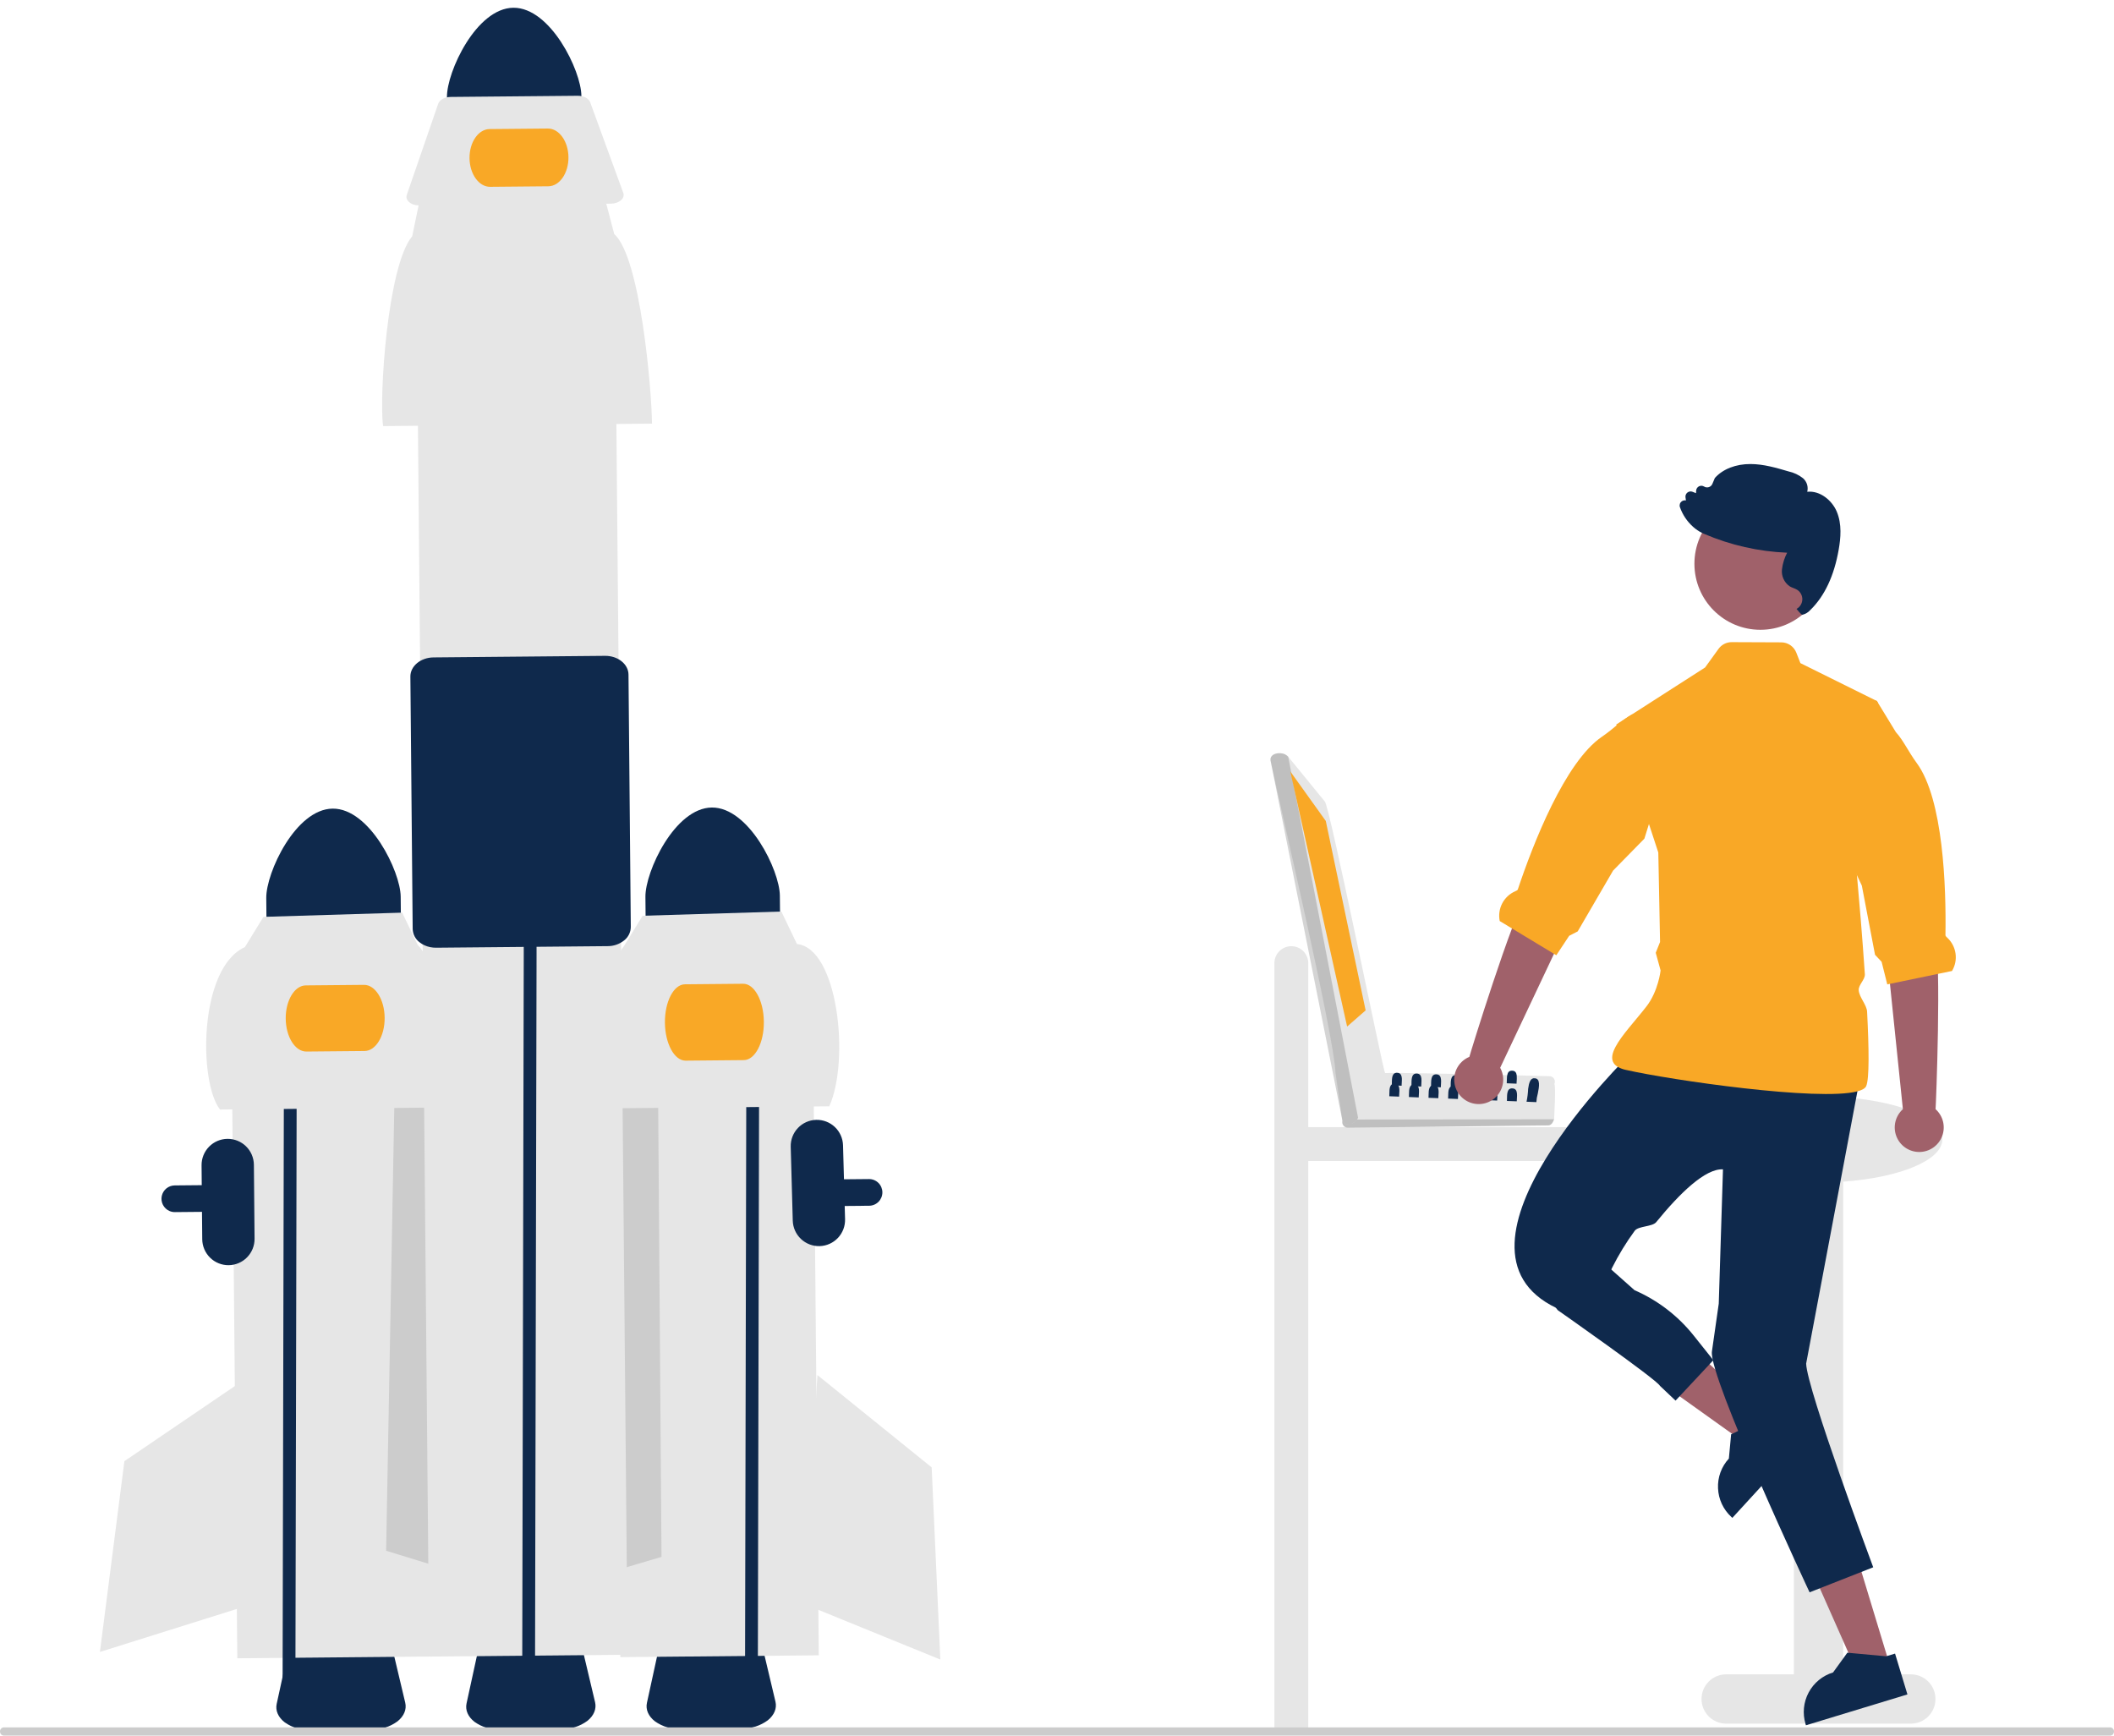 <svg width="514" height="422" viewBox="0 0 514 422" fill="none" xmlns="http://www.w3.org/2000/svg">
<path d="M313.975 230.061C315.066 230.061 316.113 230.495 316.885 231.268C317.657 232.041 318.091 233.089 318.091 234.182V274.047H397.047C398.139 274.047 399.186 274.481 399.958 275.254C400.73 276.027 401.163 277.075 401.163 278.168C401.163 279.261 400.73 280.309 399.958 281.082C399.186 281.855 398.139 282.289 397.047 282.289H318.091V420.153H309.858V234.182C309.858 233.089 310.292 232.041 311.064 231.268C311.836 230.495 312.883 230.061 313.975 230.061V230.061Z" fill="#E6E6E6"/>
<path d="M90.385 420.534L75.537 420.67C73.281 420.745 71.063 420.078 69.221 418.771C67.631 417.541 66.922 415.905 67.276 414.282L70.468 399.643C71.07 396.881 74.501 394.849 78.626 394.811L86.826 394.736C90.951 394.698 94.419 396.667 95.071 399.417L98.529 413.995C98.912 415.612 98.233 417.261 96.666 418.519C94.848 419.86 92.642 420.567 90.385 420.534V420.534Z" fill="#0F294C"/>
<path d="M180.405 420.289L165.557 420.425C163.301 420.499 161.082 419.832 159.24 418.525C157.651 417.295 156.942 415.659 157.296 414.036L160.488 399.397C161.089 396.636 164.521 394.603 168.646 394.565L176.845 394.49C180.971 394.452 184.439 396.422 185.091 399.172L188.548 413.75C188.932 415.366 188.252 417.015 186.686 418.274C184.868 419.614 182.662 420.322 180.405 420.289V420.289Z" fill="#0F294C"/>
<path d="M41.167 294.428C40.494 294.123 39.946 293.598 39.612 292.938C39.279 292.278 39.18 291.525 39.333 290.801C39.486 290.078 39.88 289.429 40.452 288.961C41.023 288.492 41.737 288.234 42.475 288.227L211.273 286.68C211.699 286.676 212.121 286.756 212.515 286.915C212.91 287.075 213.27 287.31 213.573 287.609C213.877 287.907 214.119 288.263 214.286 288.655C214.452 289.047 214.54 289.468 214.544 289.894L214.544 289.894C214.551 290.754 214.216 291.582 213.614 292.196C213.012 292.81 212.192 293.16 211.332 293.168L211.332 293.168L42.535 294.715C42.063 294.721 41.596 294.623 41.167 294.428Z" fill="#0F294C"/>
<path d="M104.464 239.663L56.213 240.105L57.698 403.198L105.948 402.755L104.464 239.663Z" fill="#E6E6E6"/>
<path d="M105.742 236.757L96.004 261.868L93.884 377.054L105.12 380.506L105.742 236.757Z" fill="#CCCCCC"/>
<path d="M80.886 196.612C71.859 196.701 64.687 212.206 64.74 218.309L64.84 229.358L97.526 229.059L97.425 218.01C97.367 211.907 89.913 196.536 80.886 196.612Z" fill="#0F294C"/>
<path d="M55.592 307.623C53.905 307.636 52.282 306.979 51.079 305.796C49.876 304.614 49.19 303.001 49.173 301.313L49.009 283.331C48.994 281.642 49.649 280.016 50.831 278.811C52.013 277.606 53.625 276.92 55.312 276.904C56.999 276.889 58.623 277.545 59.827 278.728C61.031 279.912 61.716 281.525 61.731 283.214L61.895 301.196C61.908 302.884 61.252 304.509 60.071 305.714C58.889 306.919 57.278 307.605 55.592 307.623Z" fill="#0F294C"/>
<path d="M69.07 240.729L69.062 228.847L72.174 228.828L72.184 240.671L71.816 413.283L68.702 413.312" fill="#0F294C"/>
<path d="M109.448 269.26L53.495 269.773C48.274 263.153 48.302 235.361 59.547 230.279L64.056 222.928L97.791 221.904L101.585 229.801C107.043 234.628 109.392 262.29 109.448 269.26Z" fill="#E6E6E6"/>
<path d="M88.645 255.546L74.496 255.676C71.765 255.701 69.511 252.113 69.47 247.68C69.43 243.246 71.619 239.618 74.35 239.593L88.499 239.463C91.23 239.438 93.484 243.026 93.525 247.459C93.565 251.893 91.376 255.521 88.645 255.546Z" fill="#F9A826"/>
<path d="M59.778 335.193L30.245 355.271L24.294 401.66L58.511 390.913L59.778 335.193Z" fill="#E6E6E6"/>
<path d="M197.594 239.386L149.343 239.829L150.828 402.921L199.078 402.479L197.594 239.386Z" fill="#E6E6E6"/>
<path d="M150.53 238.129L159.991 263.345L160.84 378.548L149.567 381.876L150.53 238.129Z" fill="#CCCCCC"/>
<path d="M173.075 196.344C164.048 196.434 156.875 211.939 156.928 218.042L157.029 229.091L189.714 228.791L189.614 217.742C189.555 211.639 182.102 196.268 173.075 196.344Z" fill="#0F294C"/>
<path d="M181.492 246.526L181.483 234.644L184.596 234.623L184.605 246.468L184.237 419.08L181.124 419.108" fill="#0F294C"/>
<path d="M201.637 268.993L145.684 269.506C144.817 263.587 146.588 236.075 151.736 230.011L156.245 222.661L189.98 221.636L193.774 229.534C203.71 230.529 206.691 257.652 201.637 268.993Z" fill="#E6E6E6"/>
<path d="M180.856 257.759L166.707 257.889C163.976 257.914 161.716 253.77 161.67 248.652C161.623 243.535 163.807 239.35 166.538 239.325L180.687 239.195C183.418 239.17 185.678 243.314 185.724 248.432C185.771 253.549 183.587 257.734 180.856 257.759Z" fill="#F9A826"/>
<path d="M198.751 334.338L226.528 356.784L228.633 403.508L195.42 389.972L198.751 334.338Z" fill="#E6E6E6"/>
<path d="M124.819 1.885C115.792 1.974 108.62 17.479 108.673 23.582L108.773 34.631L141.459 34.332L141.358 23.283C141.3 17.18 133.847 1.809 124.819 1.885Z" fill="#0F294C"/>
<path d="M136.545 420.424L121.698 420.56C119.441 420.635 117.223 419.968 115.381 418.661C113.792 417.431 113.082 415.795 113.437 414.172L116.628 399.533C117.23 396.771 120.661 394.739 124.787 394.701L132.986 394.626C137.112 394.588 140.579 396.557 141.231 399.308L144.689 413.885C145.072 415.502 144.393 417.151 142.826 418.409C141.009 419.75 138.802 420.457 136.545 420.424V420.424Z" fill="#0F294C"/>
<path d="M149.591 72.669L101.34 73.111L104.341 402.784L152.591 402.342L149.591 72.669Z" fill="#E6E6E6"/>
<path d="M127.347 231.812L127.338 219.931L130.451 219.911L130.46 231.755L130.092 404.366L126.978 404.395" fill="#0F294C"/>
<path d="M158.528 103.001L93.151 103.601C92.139 96.685 94.207 64.54 100.223 57.455L101.993 48.898L147.135 48.484L149.341 56.897C155.718 62.536 158.462 94.858 158.528 103.001Z" fill="#E6E6E6"/>
<path d="M148.542 49.524L101.959 49.951C100.239 49.967 98.837 49.037 98.826 47.874C98.825 47.707 98.853 47.541 98.908 47.383L106.552 25.211C106.879 24.261 108.125 23.582 109.565 23.569L140.458 23.286C141.897 23.273 143.155 23.929 143.5 24.872L151.546 46.9C151.957 48.027 150.938 49.172 149.268 49.459C149.028 49.5 148.785 49.522 148.542 49.524V49.524Z" fill="#E6E6E6"/>
<path d="M103.229 229.851C102.812 229.663 102.42 229.426 102.059 229.144C101.542 228.766 101.118 228.275 100.82 227.708C100.522 227.142 100.357 226.514 100.339 225.874L99.78 164.505C99.757 161.965 102.28 159.875 105.404 159.846L147.106 159.464C150.23 159.434 152.79 161.479 152.814 164.019L153.372 225.388C153.365 226.028 153.212 226.659 152.924 227.231C152.636 227.803 152.221 228.302 151.711 228.689C150.581 229.576 149.184 230.055 147.748 230.047L106.046 230.429C105.077 230.443 104.115 230.246 103.229 229.851V229.851Z" fill="#0F294C"/>
<path d="M133.326 45.294L119.177 45.423C116.446 45.448 114.196 42.319 114.16 38.448C114.125 34.577 116.318 31.407 119.049 31.382L133.198 31.253C135.929 31.227 138.18 34.357 138.215 38.228C138.25 42.098 136.057 45.269 133.326 45.294Z" fill="#F9A826"/>
<path d="M464.603 407.104H448.139V287.315C461.911 286.326 472.262 282.104 472.262 277.044C472.262 271.251 458.691 266.555 441.951 266.555C425.211 266.555 411.641 271.251 411.641 277.044C411.641 282.152 422.194 286.406 436.164 287.341V407.104H419.699C418.111 407.104 416.589 407.736 415.466 408.86C414.343 409.984 413.712 411.509 413.712 413.099C413.712 414.688 414.343 416.213 415.466 417.337C416.589 418.461 418.111 419.093 419.699 419.093H464.603C466.191 419.093 467.714 418.461 468.837 417.337C469.96 416.213 470.591 414.688 470.591 413.099C470.591 411.509 469.96 409.984 468.837 408.86C467.714 407.736 466.191 407.104 464.603 407.104Z" fill="#E6E6E6"/>
<path d="M431.553 346.291L426.144 352.191L400.838 334.114L408.82 325.406L431.553 346.291Z" fill="#A0616A"/>
<path d="M417.724 361.864C417.777 363.184 418.091 364.479 418.648 365.676C419.205 366.874 419.994 367.948 420.968 368.838L421.206 369.06L428.3 361.321L438.643 350.034L431.007 343.016L429.628 344.524L429.485 344.679L422.613 347.933L421.157 348.626L420.908 348.743L420.359 354.635V354.641C419.463 355.61 418.769 356.747 418.316 357.987C417.864 359.227 417.662 360.545 417.724 361.864V361.864Z" fill="#0F294C"/>
<path d="M459.573 405.153L451.919 407.481L439.309 379.033L450.605 375.598L459.573 405.153Z" fill="#A0616A"/>
<path d="M439.003 419.178L439.097 419.494L463.776 411.988L460.764 402.06L458.815 402.653L458.61 402.714L449.435 401.871L449.163 401.849L445.692 406.644C443.145 407.419 441.009 409.174 439.755 411.525C438.5 413.875 438.23 416.628 439.003 419.178H439.003Z" fill="#0F294C"/>
<path d="M396.46 256.203C396.46 256.203 347.594 303.438 378.486 318.059H388.035C390.11 311.305 393.3 304.946 397.473 299.247C398.375 298.065 401.755 298.305 402.693 297.153C408.424 290.12 414.636 284.08 418.927 284.32L417.901 316.956L416.239 328.597C415.367 334.615 439.984 387.161 439.984 387.161L455.457 381.073C455.457 381.073 439.336 337.794 439.147 331.554L452.066 262.951L396.46 256.203Z" fill="#0F294C"/>
<path d="M392.386 258.533C392.635 258.888 392.96 259.184 393.338 259.397C393.961 259.75 394.635 260.001 395.337 260.14C406.339 262.64 442.281 267.824 451.611 265.351C452.757 265.052 453.505 264.631 453.748 264.076C454.529 262.324 454.429 254.924 453.97 245.988C453.887 244.314 452.043 242.501 451.932 240.749C451.855 239.435 453.51 238.199 453.422 236.863C452.813 227.827 452.026 218.619 451.5 212.799C451.168 209.057 450.941 206.717 450.941 206.717L456.617 170.89L456.351 170.452L456.052 170.302L437.751 161.233L436.755 158.683C436.466 157.949 435.964 157.318 435.313 156.872C434.663 156.427 433.894 156.186 433.106 156.183L421.051 156.133C420.426 156.129 419.809 156.276 419.251 156.559C418.694 156.842 418.212 157.255 417.845 157.763L414.578 162.292L392.984 176.15L393.067 176.405L403.2 207.277L403.249 209.683V209.689L403.626 229.036L402.579 231.658L403.759 235.959C403.759 235.959 403.216 240.987 400.309 244.724C397.674 248.116 394.318 251.653 392.801 254.525V254.53C391.959 256.116 391.677 257.49 392.386 258.533Z" fill="#F9A826"/>
<path d="M376.14 315.253L378.752 318.557C378.752 318.557 402.774 335.383 403.599 336.955L407.395 340.552L416.581 330.721L411.804 324.727C407.981 319.93 403.042 316.144 397.419 313.701V313.701L390.098 307.198L376.14 315.253Z" fill="#0F294C"/>
<path d="M462.67 269.692L458.295 227.301L457.141 209.854L469.385 207.637C469.385 207.637 468.9 220.112 470.504 227.151C472.086 234.096 470.714 268.761 470.616 269.688C471.515 270.493 472.149 271.553 472.434 272.726C472.718 273.9 472.641 275.132 472.21 276.26C471.78 277.389 471.018 278.36 470.025 279.045C469.032 279.73 467.854 280.097 466.648 280.098C465.441 280.099 464.263 279.732 463.269 279.048C462.276 278.364 461.512 277.394 461.081 276.266C460.65 275.138 460.571 273.906 460.855 272.732C461.138 271.558 461.771 270.498 462.67 269.692V269.692Z" fill="#A0616A"/>
<path d="M448.089 205.492L451.5 212.799L452.691 215.343L455.897 232.151L457.497 233.853L458.876 239.347L459.524 239.214L471.207 236.791L474.612 236.087C475.38 234.807 475.682 233.3 475.468 231.823C475.254 230.345 474.537 228.987 473.438 227.977C473.206 227.766 473.012 227.561 473.018 227.367C473.211 215.676 472.497 194.328 466.046 185.541C463.998 182.753 462.768 179.976 460.98 178.035C460.974 178.03 460.974 178.024 460.969 178.024L456.617 170.89L456.351 170.452L456.052 170.302L448.089 205.492Z" fill="#F9A826"/>
<path d="M428.021 153.13C436.879 153.13 444.06 145.941 444.06 137.073C444.06 128.205 436.879 121.016 428.021 121.016C419.163 121.016 411.982 128.205 411.982 137.073C411.982 145.941 419.163 153.13 428.021 153.13Z" fill="#A0616A"/>
<path d="M447.066 133.618C447.536 130.919 447.902 127.421 446.556 124.312C445.419 121.695 442.574 119.241 439.413 119.572C439.563 118.981 439.546 118.36 439.365 117.778C439.183 117.197 438.844 116.677 438.385 116.276C437.356 115.467 436.156 114.902 434.877 114.624C431.905 113.75 428.826 112.843 425.648 112.826C422.08 112.807 418.919 114.031 416.981 116.188L416.934 116.258L416.353 117.646C416.275 117.833 416.158 118 416.009 118.137C415.861 118.273 415.685 118.376 415.493 118.439C415.301 118.502 415.097 118.522 414.896 118.498C414.695 118.473 414.502 118.404 414.33 118.296C414.142 118.18 413.927 118.116 413.707 118.108C413.486 118.101 413.268 118.152 413.073 118.255C412.877 118.359 412.713 118.511 412.595 118.698C412.476 118.884 412.409 119.099 412.399 119.319L412.368 119.912L411.536 119.58C411.327 119.495 411.1 119.468 410.877 119.501C410.654 119.534 410.444 119.626 410.269 119.768C410.094 119.909 409.959 120.094 409.879 120.305C409.8 120.516 409.778 120.744 409.815 120.966L409.926 121.671C409.747 121.639 409.564 121.643 409.386 121.683C409.209 121.723 409.041 121.798 408.893 121.905C408.682 122.06 408.525 122.279 408.446 122.529C408.367 122.78 408.369 123.049 408.452 123.298C409.098 125.143 410.201 126.792 411.658 128.093C412.312 128.685 413.045 129.183 413.835 129.575C413.999 129.658 414.17 129.736 414.348 129.81C420.739 132.554 427.578 134.105 434.527 134.387C433.87 135.642 433.445 137.005 433.274 138.412C433.179 139.21 433.304 140.019 433.636 140.751C433.967 141.483 434.493 142.11 435.155 142.564C435.443 142.728 435.744 142.867 436.056 142.977C436.355 143.087 436.644 143.221 436.92 143.378C437.326 143.623 437.66 143.972 437.888 144.388C438.116 144.805 438.23 145.274 438.219 145.749C438.208 146.223 438.071 146.686 437.824 147.092C437.576 147.497 437.227 147.829 436.809 148.055C436.809 148.055 438.003 149.514 438.194 149.489C438.954 149.317 439.641 148.91 440.159 148.326C443.632 144.949 445.956 140.004 447.066 133.618Z" fill="#0F294C"/>
<path d="M514 421C514 421.131 513.976 421.262 513.93 421.383C513.883 421.505 513.814 421.615 513.727 421.708C513.641 421.801 513.537 421.875 513.424 421.925C513.311 421.975 513.189 422 513.066 422H0.934C0.686 422 0.449 421.895 0.273 421.707C0.098 421.52 0 421.265 0 421C0 420.735 0.098 420.48 0.273 420.293C0.449 420.105 0.686 420 0.934 420H513.066C513.189 420 513.311 420.025 513.424 420.075C513.537 420.125 513.641 420.199 513.727 420.292C513.814 420.385 513.883 420.495 513.93 420.617C513.976 420.738 514 420.869 514 421V421Z" fill="#CCCCCC"/>
<path d="M199.288 302.985C197.602 303.03 195.967 302.403 194.742 301.243C193.517 300.082 192.801 298.483 192.753 296.795L192.257 278.82C192.213 277.132 192.839 275.497 193.998 274.272C195.158 273.046 196.756 272.332 198.441 272.286C200.126 272.239 201.761 272.864 202.986 274.023C204.211 275.182 204.926 276.781 204.975 278.468L205.471 296.443C205.515 298.131 204.89 299.768 203.73 300.994C202.571 302.221 200.973 302.937 199.288 302.985V302.985Z" fill="#0F294C"/>
<path d="M376.736 261.669C371.187 261.558 341.382 260.702 336.494 260.912C336.218 259.943 326.952 271.831 326.727 271.904C326.577 272.063 326.467 272.256 326.407 272.466C326.348 272.677 326.34 272.898 326.384 273.112C326.429 273.326 326.524 273.526 326.663 273.695C326.801 273.864 326.979 273.997 327.179 274.083C327.724 274.414 375.774 273.524 376.357 273.64C376.608 273.636 376.854 273.561 377.065 273.424C377.276 273.286 377.444 273.092 377.549 272.862L377.87 272.142C377.904 270.91 378.307 264.614 377.945 263.537C378.034 263.335 378.071 263.114 378.053 262.894C378.036 262.674 377.964 262.462 377.844 262.277C377.724 262.091 377.56 261.939 377.367 261.833C377.173 261.726 376.957 261.67 376.736 261.669V261.669Z" fill="#E6E6E6"/>
<path opacity="0.17" d="M377.87 272.141C377.588 272.82 377.228 273.672 376.357 273.641L327.687 274.187C327.457 274.185 327.231 274.123 327.032 274.008C326.832 273.893 326.666 273.728 326.548 273.53C326.43 273.332 326.365 273.107 326.36 272.877C326.354 272.646 326.408 272.418 326.515 272.215L377.87 272.141Z" fill="black"/>
<path d="M336.721 260.766C336.198 259.859 323.186 195.402 322.1 194.863L313.216 183.983L312.422 183.385C311.318 182.778 308.669 183.189 308.908 184.877C310.995 194.895 324.419 251.95 324.713 260.845L326.329 272.177C326.358 272.37 326.427 272.554 326.531 272.719C326.635 272.883 326.773 273.024 326.935 273.132C327.097 273.24 327.28 273.313 327.472 273.346C327.664 273.379 327.861 273.371 328.05 273.323C328.513 273.273 328.955 273.103 329.333 272.83C329.711 272.557 330.01 272.19 330.203 271.765C330.324 271.365 337.33 260.999 336.721 260.766Z" fill="#E6E6E6"/>
<path opacity="0.17" d="M313.214 183.984L330.205 271.768C329.637 273.208 326.978 274.216 326.359 272.328C326.348 272.325 308.928 184.931 308.91 184.879C308.724 182.776 312.196 182.709 313.214 183.984Z" fill="black"/>
<path d="M313.726 187.573L322.355 199.615L332.041 245.669L327.539 249.601L313.726 187.573Z" fill="#F9A826"/>
<path d="M371.166 267.878L373.553 267.976C373.591 267.276 373.706 266.582 373.898 265.908C374.257 264.2 374.579 262.169 373.089 262.177C372.079 262.079 371.735 263.36 371.555 264.754C371.509 265.804 371.379 266.849 371.166 267.878Z" fill="#0F294C"/>
<path d="M357.47 264.664L359.079 264.724L359.858 264.754C359.843 263.9 360.239 262.139 359.274 261.704C359.12 261.638 358.955 261.605 358.787 261.607C357.882 261.554 357.612 262.244 357.53 263.038C357.478 263.517 357.5 264.027 357.485 264.424C357.485 264.506 357.478 264.589 357.47 264.664Z" fill="#0F294C"/>
<path d="M352.703 264.469L354.319 264.537L355.09 264.567C355.075 263.585 355.591 261.442 354.02 261.412C352.568 261.33 352.755 263.181 352.718 264.23C352.718 264.312 352.71 264.394 352.703 264.469Z" fill="#0F294C"/>
<path d="M347.936 264.282L349.545 264.342L350.323 264.372C350.308 263.398 350.824 261.255 349.253 261.225C347.801 261.135 347.988 262.986 347.95 264.042C347.95 264.124 347.943 264.207 347.936 264.282Z" fill="#0F294C"/>
<path d="M343.168 264.087L344.784 264.154L345.555 264.184C345.54 263.203 346.057 261.067 344.485 261.03C343.033 260.948 343.22 262.798 343.183 263.847C343.183 263.93 343.175 264.012 343.168 264.087Z" fill="#0F294C"/>
<path d="M338.401 263.9L340.01 263.96L340.788 263.99C340.773 263.091 341.207 261.21 340.055 260.888H340.047C339.94 260.856 339.829 260.841 339.718 260.843C339.582 260.831 339.445 260.843 339.314 260.88H339.306C338.304 261.143 338.446 262.716 338.416 263.66C338.416 263.742 338.408 263.825 338.401 263.9Z" fill="#0F294C"/>
<path d="M366.354 263.39L368.741 263.488C368.741 263.398 368.741 263.3 368.748 263.188C368.807 262.618 368.818 262.044 368.778 261.472C368.696 260.843 368.427 260.348 367.671 260.333C366.9 260.288 366.593 260.783 366.473 261.42C366.445 261.528 366.425 261.638 366.413 261.75V261.757C366.353 262.341 366.391 262.971 366.354 263.39Z" fill="#0F294C"/>
<path d="M361.586 263.196L363.974 263.293C364.024 262.65 364.039 262.005 364.019 261.36C363.951 260.701 363.689 260.161 362.904 260.146C362.11 260.094 361.803 260.633 361.684 261.3C361.571 261.944 361.631 262.716 361.586 263.196Z" fill="#0F294C"/>
<path d="M356.819 263.008L357.53 263.038L359.206 263.106C359.199 262.746 359.266 262.221 359.274 261.704C359.28 261.549 359.275 261.394 359.259 261.24C359.199 260.543 358.952 259.966 358.136 259.951C357.305 259.906 357.013 260.483 356.909 261.187C356.804 261.817 356.864 262.544 356.819 263.008Z" fill="#0F294C"/>
<path d="M366.398 267.691L368.786 267.781C368.778 266.807 369.287 264.664 367.716 264.634C366.144 264.537 366.488 266.709 366.398 267.691Z" fill="#0F294C"/>
<path d="M361.631 267.496L364.019 267.594C364.011 266.612 364.52 264.469 362.948 264.439C361.377 264.349 361.721 266.522 361.631 267.496Z" fill="#0F294C"/>
<path d="M356.864 267.309L359.251 267.399C359.244 266.702 359.506 265.413 359.079 264.724C358.986 264.571 358.853 264.447 358.695 264.364C358.537 264.281 358.359 264.242 358.181 264.252C357.936 264.226 357.69 264.287 357.485 264.424C356.722 264.926 356.939 266.515 356.864 267.309Z" fill="#0F294C"/>
<path d="M352.097 267.114L354.484 267.211C354.477 266.515 354.731 265.233 354.319 264.537C354.226 264.382 354.093 264.255 353.933 264.17C353.774 264.086 353.594 264.047 353.414 264.057C353.169 264.03 352.922 264.091 352.718 264.229C351.954 264.746 352.172 266.327 352.097 267.114Z" fill="#0F294C"/>
<path d="M347.329 266.927L349.717 267.016C349.709 266.32 349.971 265.031 349.544 264.342C349.451 264.189 349.319 264.065 349.161 263.981C349.002 263.898 348.825 263.86 348.646 263.87C348.401 263.844 348.155 263.905 347.95 264.042C347.187 264.544 347.404 266.132 347.329 266.927Z" fill="#0F294C"/>
<path d="M342.562 266.732L344.949 266.83C344.942 266.133 345.196 264.852 344.785 264.155C344.692 263.999 344.559 263.872 344.399 263.787C344.24 263.703 344.06 263.664 343.879 263.675C343.634 263.648 343.387 263.709 343.183 263.848C342.42 264.365 342.637 265.945 342.562 266.732Z" fill="#0F294C"/>
<path d="M337.794 266.545L340.182 266.635C340.174 265.938 340.429 264.657 340.01 263.96C339.917 263.807 339.785 263.682 339.626 263.598C339.468 263.515 339.29 263.477 339.112 263.488C338.867 263.462 338.62 263.523 338.416 263.66C337.652 264.17 337.869 265.751 337.794 266.545Z" fill="#0F294C"/>
<path d="M364.756 259.619L382.952 221.091L389.832 205.02L379.019 198.856C379.019 198.856 375.336 210.784 371.487 216.889C367.689 222.913 357.478 256.065 357.263 256.972C356.148 257.432 355.198 258.22 354.54 259.232C353.882 260.244 353.547 261.433 353.578 262.64C353.609 263.847 354.005 265.016 354.715 265.993C355.424 266.97 356.413 267.708 357.551 268.11C358.688 268.512 359.921 268.558 361.085 268.244C362.25 267.929 363.292 267.268 364.073 266.347C364.854 265.427 365.337 264.291 365.459 263.089C365.581 261.888 365.336 260.678 364.756 259.619H364.756Z" fill="#A0616A"/>
<path d="M364.646 223.948L378.407 232.259L381.528 227.537L383.606 226.463L392.209 211.675L399.814 203.918L409.863 171.76L396.789 173.724L396.772 173.729C394.442 174.966 392.359 177.177 389.502 179.126C380.502 185.267 372.742 205.164 369.045 216.258C368.984 216.44 368.735 216.567 368.446 216.691C367.075 217.278 365.948 218.32 365.256 219.642C364.563 220.964 364.348 222.485 364.646 223.948L364.646 223.948Z" fill="#F9A826"/>
</svg>
